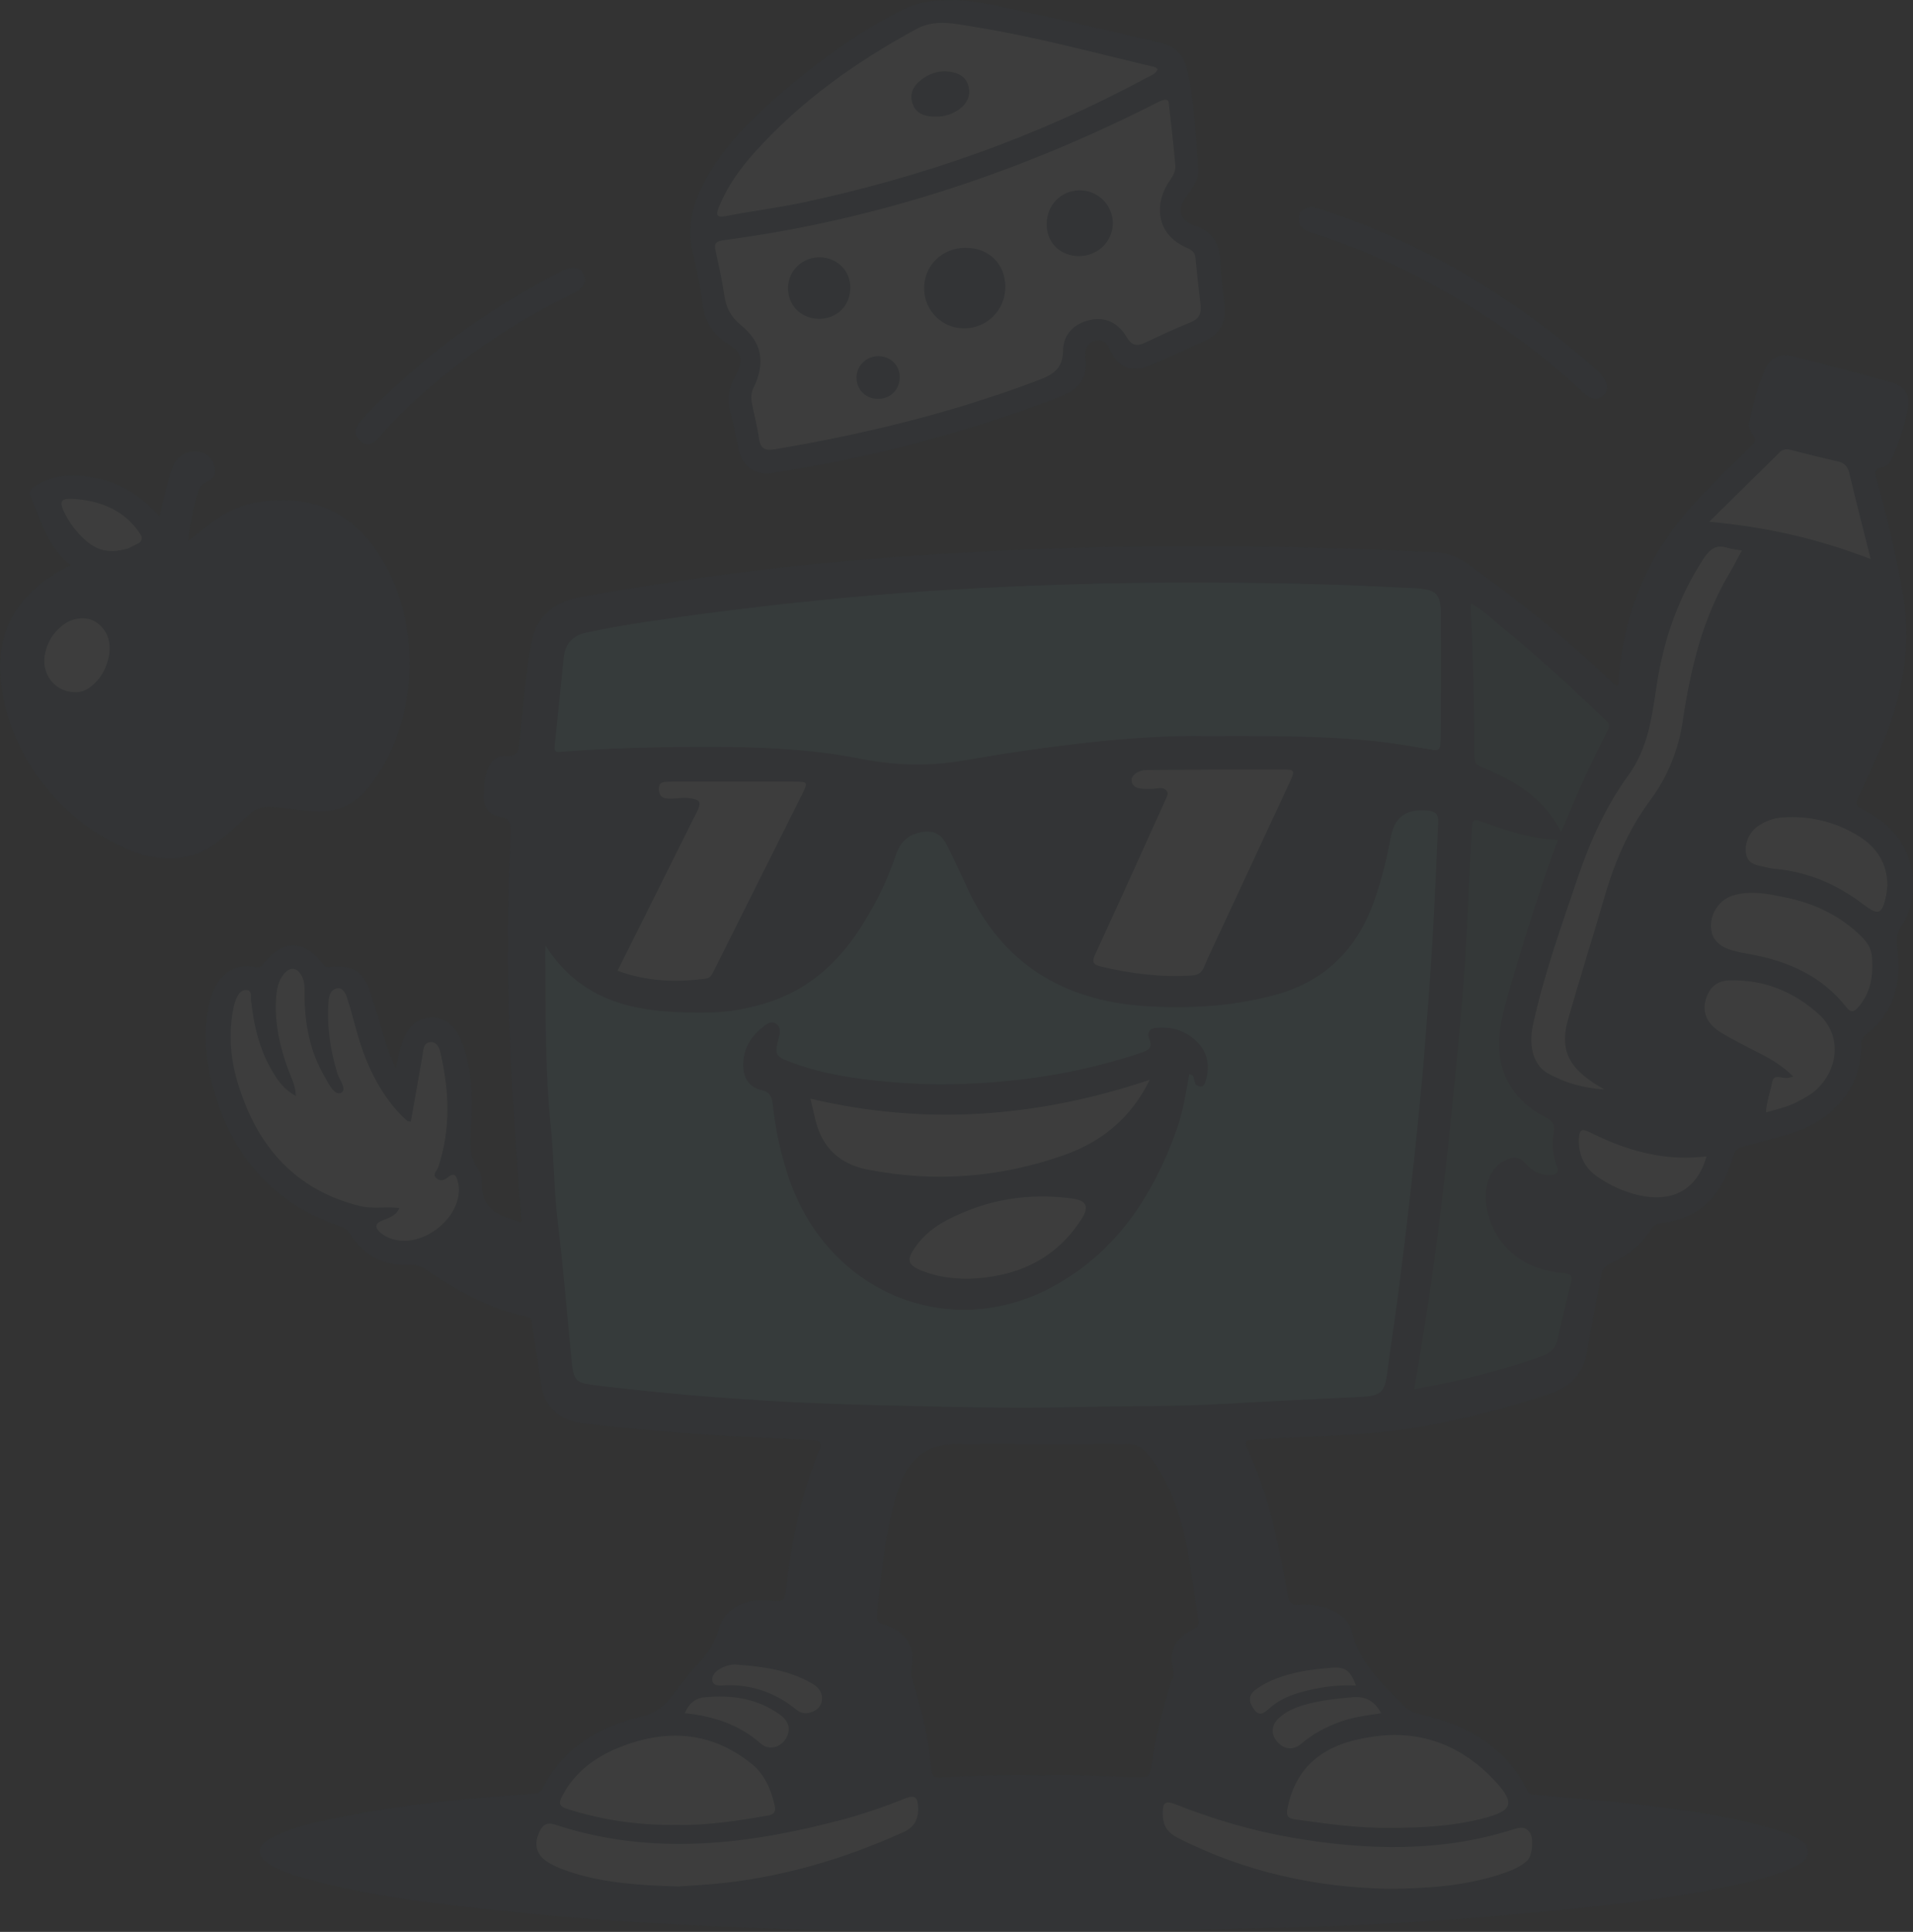 <?xml version="1.0" encoding="UTF-8"?><svg id="Ebene_2" xmlns="http://www.w3.org/2000/svg" width="175.73" height="177.41" viewBox="0 0 175.73 177.41"><rect x="0" y="0" width="175.73" height="177.41" fill="#333333" stroke="none"/><defs><style>.cls-1{fill:#214762;}.cls-2{fill:#6bdadf;}.cls-3{opacity:.05;}.cls-4{fill:#fff;}.cls-5{fill:#468e8e;}</style></defs><g id="Ebene_4"><g class="cls-3"><path class="cls-4" d="M4.47,46.02c-.6,1.11.24,3.15,2.41,4.73,2.32.8,6.92,2.19,7.81.79.58-.92-.65-2.68-1.11-3.34-.23-.32-2.22-3.08-5.65-3.22-.73-.03-2.82-.12-3.45,1.04Z"/><polygon class="cls-4" points="111.35 30.22 103.34 32.95 100.08 29.81 99.18 34.18 69.87 42.78 68 34.43 69.05 32.8 67.16 30.64 64.96 20.77 107.91 7.94 109.41 16.55 107.13 20.04 110.3 21.63 111.35 30.22"/><path class="cls-2" d="M134.4,56.38c0,3.84.02,7.68-.02,11.52-.02,1.49-.06,1.49-1.49,1.21-6.31-1.25-12.69-1.25-21.16-1.21-6.52-.14-15.04.9-23.51,2.37-3.35.57-6.62.45-9.93-.22-6.03-1.18-12.16-1.16-18.28-1.1-3.51.04-6.99.18-10.48.45-.55.06-.65-.08-.61-.57.31-2.88.59-5.76.88-8.62.14-1.31.94-2.04,2.17-2.31,3.7-.8,7.46-1.29,11.22-1.8,7.23-.96,14.48-1.7,21.76-2.19,3.41-.22,6.82-.39,10.24-.53,8.5-.33,17-.37,25.51-.18,3.72.08,7.44.25,11.15.43,2.16.1,2.55.57,2.53,2.74Z"/><path class="cls-2" d="M133.13,73.05c-2.12-.18-5.56.67-5.91,2.76-.37,2.1-.79,3.64-1.51,5.66-1.7,4.68-2.95,7.66-7.84,8.91-4.06,1.04-7.95.89-12.1.62-7.87-.53-12.62-4.05-15.97-11.37-.63-1.35-.85-2.78-1.51-4.09-.63-1.25-2.98-1.53-4.31-1.18-1.1.29-2.84,1.54-3.19,2.58-.94,2.78-2.43,5.14-4.09,7.56-2.19,3.15-3.67,4.32-7.4,5.44-1.72.51-3.37,1.47-5.16,1.51-6.13.1-11.57-1.59-15.41-7.6,0,.33-.68,2.76-.68,2.94.06,5.62-.04,11.24.55,16.85.31,3.04.29,6.07.67,9.11.53,4.51.9,9.05,1.35,13.59.16,1.57.49,1.94,1.86,2.1,9.11,1.14,18.26,1.76,27.42,1.98,6.39.14,12.77.33,19.16.18,4.76-.12,9.54-.02,14.3-.29,4.45-.27,8.87-.47,13.32-.69,1.98-.1,2.33-.43,2.59-2.39.33-2.55.73-5.11,1.06-7.66.92-7.15,1.72-14.32,2.37-21.51.37-4.35.7-8.7.96-13.07.2-3.58.35-7.19.51-10.77.04-.78-.25-1.1-1.02-1.16ZM104.8,100.3c-.12.45,2.97-2.3,2.24-2.69-.16-.1-.28.61-.34.39-.06-.18-.41.92-.84.84-.31,1.78-1.26,3.58-1.85,5.27-2.27,6.44-2.51,3.9-8.69,7.23-9.93,5.37-3.74,6.46-7.12,3.92-2.01-1.51-1.11.21-1.4-2.3-.08-.69-2.76,1.3-3.59,1.12-1.23-.29-3.35.49-3.31-.84.06-1.53-4.41-2.11-3.25-3.03.37-.27.17-1.9.62-1.57.43.31-1.84-4-1.96-3.53-.45,1.74-3.88-5.07-2.07-4.43,2.98,1.1,4.71,2.96,7.84,3.25,3.23.29,6.35,1.19,9.58.95,4.98-.35,8.61-.77,13.34-2.35.68-.22,2.19-.37,1.74-1.34-.22-.45-1.13,1.01-.56.95,1.57-.2-1.73-2.37-.62-1.23.94.96.56-1.93.22-.62Z"/><path class="cls-5" d="M144.64,118.75c-.45,1.76-.86,3.53-1.25,5.31-.18.84-.67,1.31-1.43,1.61-4,1.45-8.11,2.43-12.42,3.23,1.47-8.27,2.55-16.42,3.39-24.6.78-7.62,1.59-15.22,1.84-22.9.08-2.23.26-4.47.33-6.7.04-.73.25-.8.9-.57,2.37.86,6.26,2.24,8.9,2.32-1.72,4.64-3.48,8.95-4.86,13.6-.39,1.35-.68,2.94-.9,4.33-.63,3.84-.08,5.81,3.35,7.59.69.35.67,1.35.49,2.21-.22,1.04-.08,2.14.29,3.15.27.69-.02.88-.67.9-.94.02-1.72-.37-2.29-1.06-.71-.84-1.43-.71-2.21-.25-1.47.86-.65,2.83-.05,4.98.9,3.25,3.26,2.75,6.95,3.06.86.06-.16,2.99-.38,3.79Z"/><path class="cls-5" d="M148.01,67.07c-1.63,3.17-3.08,6.43-4.51,9.85-1.69-3.29-4.45-4.94-7.52-6.19-.49-.2-.84-.33-.84-1,0-4.72-.14-9.42-.35-14.12-.02-.18,0-.35.02-.72,1.23.69,2.13,1.59,3.11,2.39,3.39,2.76,6.6,5.72,9.76,8.76.29.29.61.49.33,1.04Z"/><path class="cls-4" d="M43.28,110.69c-.22,2.66-3.89,4.28-6.53,3.82-.57-.1-1.1-.29-1.57-.67-.63-.51-2.51-1.34-1.65-1.67.57-.23-.78.22-.45-.56-1.33-.16,1.24-.1,0-.41-6.15-1.55-9.77-5.66-11.64-11.52-.8-2.49-1.04-5.03-.51-7.62.06-.29.16-.61.27-.88.2-.41.45-.84,1-.78.53.06,1.07-.26,1.09.03.25,2.49.58,5.16,1.88,7.31.53.88.18,1.35,1.26,1.96-.02-.98.1-.75-.15-1.43-.88-2.33-1.43-4.72-1.23-7.23.06-.78.22-1.51.68-2.13.65-.84,1.52-.96,1.99-.02.25.55.5,1.25.5,1.82-.02,2.86.28,5.53,1.75,8.01.37.65.63,1.62,1.23,1.34.63-.29-.26-.99-.46-1.62-.71-2.29-.83-4.61-.65-7,.04-.57.22-1.12.78-1.23.57-.14.86.45,1,.9.35,1.04.61,2.12.9,3.15.86,3.08,1.93,4.94,4.19,7.25.18.16-.06-.1.11.06-.66-1.83-.08-.35.14-.31.39-2.19.83-2.6,1.2-4.73.08-.51.84-1.09,1.51-1.13.65-.04.88.63.98,1.1.84,3.68.98,7.37-.25,11.01-.12.31-.13.01.26.37.37.35.57-.41.92-.7.67-.55,1.2,1.19,1.32,1.68.1.33.13,1.49.11,1.82Z"/><path class="cls-4" d="M10.16,60.22c-.22,1.08-.65,2-1.47,2.74-.57.51-1.16.82-1.84.76-1.86-.02-3.17-1.65-2.9-3.51.2-1.21.78-2.21,1.76-2.96.96-.74,2.31-.86,3.17-.29,1.08.69,1.53,1.94,1.27,3.25Z"/><path class="cls-4" d="M157.12,106.1c-.9,3.21-3.29,4.51-6.66,3.7-1.37-.33-2.64-.92-3.82-1.72-1.29-.88-1.88-2.1-1.82-3.68.04-.86.25-1.04,1.06-.63,2.92,1.47,5.96,2.45,9.25,2.45.63,0,1.27-.08,2-.12Z"/><path class="cls-4" d="M160.49,49.33c-.43.78-.25,1.93-.68,2.65-2.59,4.37-4.26,8.79-5,13.72-.41,2.8-.84,5.8-2.55,8.09-2.19,2.94-3.15,6.08-4.15,9.56-1.1,3.78-2.06,7.44-3.14,11.24-.8,2.8,1.31,3.38,3.74,5.01.27.2-2.07,1.34-1.48,1.71-2.12-.16-3.82-.67-5.39-1.53-1.43-.78-1.96-2.59-1.49-4.76,1.06-4.86,2.74-9.52,4.33-14.22,1.2-3.49,2.68-6.82,4.88-9.83,1.88-2.59,1.93-5.66,2.38-8.7.67-4.35,2.42-8.43,4.85-12.15.61-.9,1.16-1.41,2.25-1.08.43.14.9.18,1.45.27Z"/><path class="cls-4" d="M173.69,81.4c-.04.24-.06.65-.14,1.06-.37,1.76-.83,2.03-2.24.98-2.51-1.92-5.27-3-8.45-3.29-.31-.02-.69-.17-.98-.25-.76-.18-1.54-.45-1.79-1.41-.25-1.04.29-2.29,1.21-2.86.67-.43,1.43-.71,2.23-.76,2.68-.2,5.21.43,7.48,1.86,1.61,1.04,2.62,2.49,2.66,4.68Z"/><path class="cls-4" d="M172.36,88.83c0,1.49-.39,2.84-1.41,3.98-.37.41-.96.68-1.37.17-2.37-3.04-5.39-4.47-9.08-5.14-.55-.1-1.07-.4-1.62-.56-1.41-.41-2.06-1.16-2.08-2.35-.02-1.29.86-2.55,2.1-2.94,1.74-.53,3.47-.16,5.15.2,2.57.53,4.9,1.59,6.86,3.37,1.23,1.12,1.47,1.7,1.45,3.27Z"/><path class="cls-4" d="M166.64,100.6c-.43.31-.9.57-1.37.8-.94.51-2.71.93-3.79,1.24.04-1.04.52-2.24.7-3.18.08-.45-.19-1.02.22-.96.37.06.85.34,1.42.12-1-1-1.04-1.26-2.14-1.82-1.31-.69-2.64-1.31-3.9-2.1-1.39-.86-1.8-2.08-1.31-3.37.39-1.04,1.1-1.59,2.21-1.61,3.33-.1,6.19,1.1,8.6,3.25,2.33,2.08,1.94,5.64-.65,7.62Z"/><path class="cls-4" d="M75.75,156.16c-.08.69-.55,1.04-1.18,1.21-.49.14-1.02.11-1.39-.18-1.94-1.59-4.04-2.39-6.59-2.33-.51.02-1.36.04-1.42-.64-.04-.63.63-1.08,1.25-1.31.41-.16.82-.22,1.16-.16,2.55.18,4.98.53,7.17,1.78.63.35,1.08.84,1,1.63Z"/><path class="cls-4" d="M72.34,159.83c-.57.8-1.65,1.19-2.39.55-2.08-1.84-4.52-2.61-7.3-2.9.39-.96,1.07-1.64,1.87-1.72,2.62-.27,5.13.1,7.33,1.68.94.69,1.06,1.57.49,2.39Z"/><path class="cls-4" d="M71.03,166.87c-3,.51-5.98.98-8.72.9-3.82.06-7.25-.47-10.6-1.51-.9-.27-.9-.63-.55-1.27,1.19-2.27,3.11-3.7,5.41-4.64,4.51-1.82,8.84-1.65,12.79,1.49,1.29,1.02,1.9,2.43,2.27,3.98.12.47.16.92-.61,1.06Z"/><path class="cls-4" d="M85.2,165.79c.04,1.23-.39,1.96-1.53,2.47-5.84,2.62-11.91,4.39-18.32,4.96-1.21.1-2.43.18-3.29.24-3.76-.12-7.17-.33-10.44-1.41-.65-.22-1.29-.45-1.88-.78-1.39-.74-1.72-1.88-.98-3.25.27-.53.82-1.27,1.45-1.08,9.42,3.13,18.45,2.04,27.76-.45,1.98-.55,3.93-1.23,5.81-2,.92-.35,1.39.35,1.42,1.31Z"/><path class="cls-4" d="M124.86,154.97c-1.92-.1-3.82.13-5.65.68-1.04.31-1.94.76-2.72,1.48-.51.45-1.01.65-1.51-.08-.49-.69-.59-1.35.16-1.9,1.31-.96,2.82-1.43,4.39-1.74.96-.2,1.96-.27,2.94-.37,1.31-.12,1.89.48,2.4,1.93Z"/><path class="cls-4" d="M127.21,157.46c-1.39.2-2.73.43-4.01.9-1.37.49-2.55,1.11-3.64,2.05-.78.67-1.77.39-2.44-.38-.63-.73-.57-1.63.2-2.31.65-.59,1.47-.94,2.29-1.19,1.57-.47,3.19-.63,4.82-.78,1.23-.1,2.15.57,2.78,1.73Z"/><path class="cls-4" d="M136.62,167.16c-2.86.72-5.76.92-9.19.9-2.64.04-5.78-.37-8.89-.8-.75-.1-.92-.35-.75-1.18,1-4.76,4.51-6.39,8.76-6.88,4.37-.49,8.15,1.06,11.15,4.25,2.1,2.25,1.82,2.96-1.08,3.7Z"/><path class="cls-4" d="M141.1,170.96c-.76.67-1.68,1-2.62,1.31-3.33,1.06-6.76,1.35-10.72,1.37-6.8-.12-13.79-1.57-20.33-4.92-1.06-.55-1.47-1.25-1.45-2.43,0-.98.46-1.91,1.38-1.56,3.66,1.45,7.2,2.89,11.09,3.56,7.21,1.23,14.45,1.37,21.52-.92.57-.18,1.05.3,1.4.83.41.63.25,2.31-.27,2.76Z"/><path class="cls-4" d="M172.21,51.59c-5.01-1.94-10.05-3.1-15.57-3.6,2.41-2.37,4.58-4.53,6.78-6.68.29-.27.61-.35,1.04-.25,1.53.41,3.08.76,4.62,1.14.57.14.9.43,1.06,1.04.65,2.72,1.35,5.43,2.08,8.36Z"/><path class="cls-1" d="M175.53,79.57c-.56-2.48-2.16-4.14-4.37-5.21-.67-.34-.69-.6-.41-1.21.71-1.46,1.34-2.95,2-4.42,2-4.57,2.89-9.29,2.05-14.27-.6-3.53-1.47-7-2.41-10.45-.15-.6-.24-.97.56-1.1.5-.09.78-.6.99-1.08.58-1.36,1.01-2.78,1.31-4.22.26-1.36-.26-2.18-1.59-2.54-2.95-.82-5.91-1.59-8.9-2.33-1.19-.3-2.11.07-2.57,1.06-.71,1.55-1.12,3.19-1.49,4.85-.09.43.02.91.28,1.23.41.52.19.78-.19,1.14-1.57,1.53-3.1,3.04-4.61,4.61-3.49,3.62-5.88,7.85-6.92,12.78-.32,1.51-.52,3.04-.6,4.57-.37.02-.48-.26-.65-.41-4.03-3.86-8.4-7.33-12.91-10.6-.97-.73-2.02-1.23-3.26-1.27-3.04-.11-6.08-.28-9.12-.35-10.84-.32-21.68-.26-32.52.3-5.41.28-10.82.67-16.23,1.23-6.94.71-13.82,1.74-20.69,2.95-2.44.43-4.03,1.81-4.48,4.22-.56,2.98-.78,6.03-1.08,9.05-.07.8-.19,1.4-1.25,1.31-.95-.06-1.49.6-1.77,1.46-.24.71-.22,1.44-.26,2.15-.06,1.08.41,1.79,1.44,1.98.9.15,1.1.63,1.04,1.44-.11,2.11-.17,4.2-.22,6.29-.22,9.76.41,19.46,1.18,29.16.07.22.07.37-.22.28-.41-.13-.82-.26-1.23-.41-1.36-.49-2.15-1.38-2.15-2.89.02-.54-.09-1.12-.39-1.55-.91-1.31-.65-2.72-.6-4.16.11-2.61.09-5.22-.95-7.69-.62-1.44-1.68-2.16-2.89-2.05-1.42.15-2.11,1.16-2.54,2.37-.22.65-.34,1.36-.56,2.28-.32-.75-.58-1.27-.75-1.81-.52-1.64-.97-3.3-1.51-4.94-.71-2.16-1.59-2.74-3.86-2.52-.32.02-.41-.07-.58-.3-1.72-2.22-3.64-2.24-5.41-.06-.2.24-.32.49-.76.37-1.88-.47-3.58.71-4.18,3-.6,2.33-.54,4.66,0,7,1.53,6.7,5.28,11.53,11.94,13.81.52.17.77.5,1.03.88,1.23,1.83,2.95,2.72,5.15,2.63.65-.04,1.18.11,1.72.47,2.85,1.92,5.82,3.64,9.25,4.31.48.09.43.39.47.71.28,1.79.56,3.56.82,5.35.34,2.28,1.64,3.47,3.94,3.75,5.5.63,11.01,1.08,16.53,1.32,1.49.07,2.97.13,4.46.22.45.04.99.07.67.84-1.74,4.16-2.59,8.54-3.1,13-.09.8-.26,1.04-1.16.91-2.41-.34-4.4.6-4.98,2.52-.37,1.25-.91,2.18-1.83,3.15-.99,1.03-1.81,2.22-2.72,3.34-.75.9-1.57,1.38-2.67,1.64-3.88.95-7.11,2.84-8.97,6.55-.26.54-.71.5-1.18.54-5.99.39-11.96.99-17.85,2.2-2.01.41-4.03.84-5.88,1.81-1.45.76-1.45,1.7-.04,2.54.84.5,1.77.8,2.71,1.08,6.47,1.88,13.17,2.52,19.83,3.23,4.79.52,9.61.84,14.44,1.1,5.26.28,10.54.49,15.82.58,10.67.19,21.36.22,32.03-.07,5.45-.15,10.91-.22,16.38-.5,4.78-.26,9.57-.56,14.35-1.04,6.47-.63,12.95-1.23,19.31-2.65,1.62-.35,3.23-.77,4.74-1.46.71-.32,1.57-.65,1.57-1.49.02-.91-.9-1.23-1.6-1.59-.43-.19-.88-.34-1.32-.47-4.31-1.31-8.75-1.88-13.21-2.37-2.89-.34-5.82-.54-8.73-.82-.34-.02-.69.04-.91-.41-1.96-3.94-5.34-5.91-9.46-6.9-.67-.15-1.34-.35-1.85-.86-1.98-2.03-4.12-3.92-4.83-6.87-.22-.99-1.06-1.6-2-2-.9-.37-1.83-.49-2.78-.41-.71.06-.95-.15-1.1-.9-.78-4.37-1.61-8.73-3.43-12.84-.65-1.42-.63-1.36.86-1.46,4.8-.3,9.61-.3,14.37-1.08,4.18-.71,8.27-1.75,12.28-3.1,1.88-.63,3.1-1.85,3.43-3.92.37-2.28.86-4.53,1.25-6.81.11-.62.34-1.03.95-1.29,1.51-.62,2.72-1.62,3.62-3,.24-.39.54-.62,1.03-.67,3.66-.39,5.58-2.72,6.53-6.04.19-.63.5-.86,1.06-1.01,1.27-.32,2.52-.67,3.77-1.01,4.07-1.08,7.05-4.14,6.98-8.4-.02-.35.11-.6.39-.82,2.69-2.03,3.32-4.85,2.91-8.02-.09-.71-.04-1.31.37-1.94,1.06-1.7,1.34-3.56.91-5.5ZM36.51,113.89c-.54-.09-1.04-.28-1.49-.63-.6-.49-.65-.9.17-1.21.54-.22,1.18-.37,1.49-1.12-1.27-.15-2.48.11-3.66-.19-5.86-1.47-9.31-5.39-11.08-10.97-.76-2.37-.99-4.79-.48-7.26.06-.28.15-.58.26-.84.19-.39.43-.8.95-.75.5.06.37.6.39.88.24,2.37.78,4.63,2.02,6.68.5.84,1.06,1.59,2.09,2.16-.02-.93-.37-1.57-.62-2.22-.84-2.22-1.36-4.5-1.18-6.88.06-.75.2-1.44.65-2.03.62-.8,1.29-.71,1.74.19.24.52.22,1.04.22,1.59-.02,2.72.5,5.32,1.9,7.69.35.62.86,1.64,1.44,1.38.6-.28-.13-1.18-.32-1.77-.67-2.18-.99-4.37-.82-6.64.04-.54.2-1.06.75-1.18.54-.13.82.43.95.86.34.99.58,2.02.86,3,.82,2.93,2.03,5.65,4.18,7.85.17.15.32.3.48.45.04.04.13.04.34.07.37-2.09.73-4.1,1.08-6.14.07-.49.09-1.12.73-1.16.62-.04.84.6.93,1.04.8,3.51.93,7.01-.24,10.49-.11.3-.54.62-.17.95.35.34.75.21,1.08-.07.63-.52.8-.04.91.43.09.32.11.65.09.97-.21,2.54-3.13,4.81-5.65,4.38ZM163.46,41.54c.28-.26.58-.34.99-.24,1.46.39,2.93.73,4.4,1.08.54.13.86.41,1.01.99.62,2.59,1.29,5.17,1.98,7.97-4.78-1.85-9.57-2.95-14.83-3.43,2.3-2.26,4.37-4.31,6.46-6.36ZM135.12,55.41c1.18.65,2.03,1.51,2.97,2.28,3.23,2.63,6.29,5.45,9.29,8.34.28.28.58.47.32.99-1.55,3.02-2.93,6.12-4.29,9.38-1.61-3.13-4.24-4.7-7.16-5.9-.47-.19-.8-.32-.8-.95,0-4.5-.13-8.97-.34-13.45-.02-.17,0-.34.02-.69ZM51.8,60.29c.13-1.25.9-1.94,2.07-2.2,3.53-.76,7.11-1.23,10.69-1.72,6.88-.91,13.79-1.62,20.73-2.09,3.25-.21,6.49-.37,9.76-.5,8.1-.32,16.19-.35,24.29-.17,3.54.07,7.09.24,10.61.41,2.05.09,2.43.54,2.41,2.61,0,3.66.02,7.31-.02,10.97-.02,1.42-.06,1.42-1.42,1.16-6.01-1.19-12.09-1.19-20.15-1.16-6.21-.13-14.33.86-22.39,2.26-3.19.54-6.31.43-9.46-.21-5.75-1.12-11.59-1.1-17.41-1.04-3.34.04-6.66.17-9.98.43-.52.06-.62-.07-.58-.54.3-2.74.56-5.49.84-8.21ZM107.38,72.44c-.22-.35-.54-.49-.88-.44-.39.06-.88.06-1.27,0-.39-.06-.56.15-.91.04-.61-.2.33-1.03,1.02-1.03l6.28.02s.56.15.56.15l4.35.02c1.23-.02,1.27-.48.75.65-2.11,4.55-4.82,8.97-6.93,13.52-.5,1.08-.54.77-1.01,1.87-.24.58.19.73-.45.75-2.8.17-4.15.52-6.87-.13-.73-.19-.56.19-.26-.49,2.2-4.76,4.06-9.14,6.22-13.92.13-.3-.41-.74-.6-1.02ZM64.36,73.37c-.32-.56-.8-.53-1.39-.49-1.03.06-.98.08-2.04.15.45-1.72-1.06-.59.65-.77,3.78-.4,6.72.96,10.51.97,1.23,0,1.2-1.04.67.02-2.72,5.43-5.03,10.24-7.75,15.67-.17.32-.3-.04-.75.02-2.76.37-3.78.3-6.41-.69,2.37-4.76,4.49-8.24,6.82-12.94.26-.52-.03-1.47-.31-1.93ZM66.62,153.02c.39-.15.78-.21,1.1-.15,2.43.17,4.74.5,6.83,1.7.6.34,1.03.8.95,1.55-.07.65-.52.99-1.12,1.16-.47.13-.88,0-1.23-.28-1.85-1.51-3.96-2.29-6.38-2.24-.49.02-1.29.17-1.34-.49-.04-.6.6-1.03,1.19-1.25ZM64.68,155.87c2.5-.26,4.89.09,6.98,1.6.9.65,1.01,1.49.47,2.28-.54.76-1.53.99-2.24.37-1.98-1.75-4.33-2.52-6.98-2.8.37-.91,1.01-1.38,1.77-1.46ZM51.65,164.92c1.14-2.16,2.97-3.53,5.15-4.42,4.29-1.74,8.41-1.57,12.18,1.42,1.23.97,1.81,2.31,2.16,3.79.11.45.15.88-.58,1.01-2.85.49-5.69.93-8.3.86-3.64.06-6.9-.45-10.09-1.44-.86-.26-.86-.6-.52-1.21ZM82.87,168.3c-5.56,2.5-11.34,4.18-17.44,4.72-1.16.09-2.31.17-3.13.22-3.58-.11-6.83-.32-9.94-1.34-.62-.21-1.23-.43-1.79-.75-1.32-.71-1.64-1.79-.93-3.1.26-.5.67-.71,1.27-.52,8.97,2.98,17.87,1.87,26.73-.5,1.88-.52,3.73-1.16,5.52-1.88.88-.34,1.14-.11,1.18.8.04,1.18-.37,1.87-1.45,2.35ZM104.69,163.22c-3.04-.09-6.08-.3-8.97-.19-3.15-.07-6.16.02-9.16.19-.8.06-.99-.17-1.04-.99-.2-2.71-.93-5.34-1.68-7.93-.09-.37-.19-.71-.09-1.14.37-1.9-.43-3.19-2.26-3.88-.47-.17-1.01-.22-.93-.97.45-4.05.75-8.13,2.13-12.01q1.34-3.71,5.28-3.69c5.19.02,10.35.04,15.54,0,.86,0,1.4.3,1.92.93,2.22,2.78,3.19,6.04,3.77,9.46.32,1.92.56,3.86.88,5.78.07.43-.04.6-.43.8-1.81.93-2.28,1.9-1.87,3.9.11.54-.21.82-.3,1.21-.71,2.5-1.4,5-1.73,7.59-.09.73-.3.95-1.04.93ZM140.53,168.26c.39.6.24,2.2-.26,2.63-.73.63-1.6.95-2.5,1.25-3.17,1.01-6.44,1.29-10.21,1.31-6.47-.11-13.13-1.49-19.37-4.68-1.01-.52-1.4-1.19-1.38-2.31,0-.93.26-1.12,1.14-.78,3.49,1.38,7.07,2.44,10.78,3.08,6.87,1.18,13.71,1.36,20.45-.82.54-.17,1.01-.17,1.34.34ZM137.25,163.46c2,2.15,1.74,2.82-1.03,3.53-2.72.69-5.48.88-8.75.86-2.52.04-5.5-.35-8.47-.77-.71-.09-.88-.34-.71-1.12.95-4.53,4.29-6.08,8.34-6.55,4.16-.47,7.76,1.01,10.62,4.05ZM126.88,157.33c-1.32.19-2.59.35-3.81.8-1.31.47-2.5,1.12-3.55,2.01-.75.63-1.57.52-2.2-.2-.6-.69-.54-1.55.19-2.2.62-.56,1.4-.9,2.18-1.14,1.49-.45,3.04-.6,4.59-.75,1.18-.09,2,.37,2.59,1.47ZM124.56,154.79c-1.83-.09-3.6.17-5.34.69-.99.3-1.88.73-2.63,1.42-.49.43-.91.76-1.4.07-.47-.65-.56-1.29.15-1.81,1.25-.91,2.69-1.36,4.18-1.66.91-.19,1.87-.26,2.8-.35,1.25-.11,1.75.26,2.24,1.64ZM127.44,126c-.24,1.87-.58,2.18-2.46,2.28-4.23.21-8.45.39-12.69.65-4.53.26-9.09.17-13.62.28-6.08.15-12.16-.04-18.25-.17-8.73-.21-17.44-.8-26.12-1.88-1.31-.15-1.62-.5-1.77-2-.43-4.33-.78-8.66-1.29-12.95-.36-2.89-.34-5.78-.63-8.68-.56-5.34-.47-10.69-.52-16.04,0-.17.02-.34.02-.65,3.66,5.73,9.31,6.23,15.15,6.14,1.7-.04,3.38-.35,5.02-.84,3.54-1.06,6.23-3.26,8.32-6.27,1.59-2.31,2.84-4.79,3.73-7.44.34-.99.95-1.66,2-1.94,1.27-.34,2.09-.02,2.69,1.18.63,1.25,1.21,2.54,1.81,3.82,3.19,6.98,8.81,10.39,16.31,10.9,3.96.26,7.87.04,11.73-.95,4.66-1.19,7.69-4.1,9.31-8.56.69-1.92,1.19-3.86,1.55-5.86.34-2,1.4-2.76,3.41-2.59.73.06,1.01.35.97,1.1-.15,3.41-.3,6.85-.49,10.26-.24,4.16-.56,8.3-.91,12.44-.62,6.85-1.38,13.68-2.26,20.48-.32,2.43-.69,4.87-1.01,7.29ZM144.28,117.92c-.43,1.68-.82,3.36-1.19,5.06-.17.8-.63,1.25-1.36,1.53-3.81,1.38-7.72,2.31-11.83,3.08,1.4-7.87,2.43-15.63,3.23-23.43.75-7.26,1.51-14.5,1.75-21.81.07-2.13.24-4.25.32-6.38.04-.69.24-.77.86-.54,2.26.82,4.53,1.62,7.05,1.7-1.64,4.42-3,8.84-4.31,13.26-.37,1.29-.75,2.57-.95,3.9-.6,3.66.82,6.6,4.09,8.3.65.34.95.63.78,1.46-.2.99-.07,2.03.28,3,.26.65-.02.84-.63.86-.9.02-1.64-.35-2.18-1.01-.67-.8-1.36-.67-2.11-.24-1.4.82-1.96,2.8-1.38,4.85.86,3.1,3.32,5.09,6.83,5.39.82.06.97.26.76,1.03ZM142.25,98.61c-1.36-.75-1.87-2.46-1.42-4.53,1.01-4.63,2.61-9.07,4.12-13.54,1.14-3.32,2.56-6.49,4.65-9.37,1.79-2.46,2.16-5.39,2.59-8.28.63-4.14,1.98-8.02,4.29-11.57.58-.86,1.1-1.34,2.15-1.03.41.13.86.17,1.38.26-.41.75-.77,1.47-1.18,2.16-2.46,4.16-3.53,8.73-4.24,13.43-.39,2.67-1.38,5.17-3,7.35-2.09,2.8-3.36,5.93-4.31,9.25-1.04,3.6-2.18,7.16-3.21,10.78-.77,2.67-.11,4.29,2.2,5.84.26.19.54.34,1.1.69-2.02-.15-3.64-.63-5.13-1.46ZM150.42,109.73c-1.31-.32-2.52-.88-3.64-1.64-1.23-.84-1.79-2-1.74-3.51.04-.82.24-.99,1.01-.6,2.78,1.4,5.67,2.33,8.81,2.33.6,0,1.21-.07,1.9-.11-.86,3.06-3.13,4.29-6.34,3.53ZM166.45,100.39c-.41.3-.86.54-1.31.77-.9.49-1.88.69-2.91.99.04-.99.39-1.87.56-2.76.07-.43.3-.52.69-.47.35.06.71.15,1.25-.06-.95-.95-1.96-1.55-3-2.09-1.25-.65-2.52-1.25-3.71-2-1.32-.82-1.72-1.98-1.25-3.21.37-.99,1.04-1.51,2.11-1.53,3.17-.09,5.9,1.04,8.19,3.1,2.22,1.98,1.85,5.37-.61,7.26ZM170.65,92.55c-.36.39-.63.45-1.03-.04-2.26-2.89-5.37-4.25-8.88-4.89-.52-.09-1.06-.19-1.59-.34-1.34-.39-1.96-1.1-1.98-2.24-.02-1.23.82-2.43,2-2.8,1.66-.5,3.3-.15,4.91.19,2.44.5,4.66,1.51,6.53,3.21,1.18,1.06,1.4,1.62,1.38,3.12,0,1.42-.37,2.71-1.34,3.79ZM173.24,82.31c-.35,1.68-.71,1.77-2.05.76-2.39-1.83-5.07-3-8.1-3.28-.3-.02-.58-.07-.86-.15-.73-.17-1.57-.21-1.81-1.12-.24-.99.28-2.18,1.16-2.72.63-.41,1.36-.67,2.13-.73,2.56-.19,4.96.41,7.13,1.77,1.53.99,2.5,2.37,2.54,4.46-.04.22-.06.62-.13,1.01Z"/><path class="cls-1" d="M120.55,18.99c.37.11.8.2,1.2.34,9.32,3.16,17.59,8.11,24.92,14.64.13.12.27.25.39.38.66.69.78,1.53.21,1.99-.67.55-1.27.24-1.82-.27-4.42-4.16-9.36-7.57-14.73-10.4-3.29-1.73-6.71-3.17-10.25-4.29-.72-.23-1.25-.61-1.15-1.46.08-.67.59-.84,1.22-.93Z"/><path class="cls-1" d="M53.74,25.67c-.05.67-.52.99-1.11,1.28-4.39,2.16-8.51,4.75-12.28,7.89-1.95,1.63-3.82,3.33-5.46,5.27-.5.58-1.05.99-1.75.42-.73-.59-.5-1.3.02-1.9,1.29-1.47,2.73-2.79,4.19-4.09,4.32-3.84,9.08-7.02,14.23-9.64,1.16-.59,2.12-.26,2.15.77Z"/><path class="cls-4" d="M111.63,70.67h6.08c1.23-.02,1.29.04.76,1.18-2.11,4.55-4.25,9.1-6.36,13.66-.5,1.08-1.03,2.16-1.49,3.26-.24.58-.61.8-1.25.82-2.8.17-5.54-.19-8.27-.84-.73-.19-.8-.43-.5-1.1,2.2-4.76,4.35-9.53,6.51-14.31.13-.3.22-.44.09-.66-.22-.36-.56-.33-.9-.28-.4.06-.99.06-1.39.03-.37-.03-.85-.14-.95-.65-.12-.63.68-1.07,1.37-1.07l6.29-.04Z"/><path class="cls-4" d="M73.71,72.89c-2.72,5.43-5.43,10.86-8.15,16.29-.17.32-.28.63-.73.69-2.76.37-5.47.26-8.1-.73,2.37-4.76,4.72-9.42,7.05-14.12.26-.52.76-1.32.26-1.54-.34-.15-.8-.23-1.4-.2-1.03.06-2.08.32-2.11-.77-.02-.69.32-.72,1.07-.73,3.81,0,7.59-.02,11.38,0,1.23,0,1.25.04.73,1.1Z"/><path class="cls-1" d="M34.21,50.03c-2.67-3.49-6.23-4.57-10.41-3.95-1.87.28-3.47,1.18-4.94,2.33-.48.39-.97.78-1.57,1.27.17-1.64.5-3.08.9-4.5.15-.5.48-.77.93-.99.58-.26.73-.78.58-1.36-.28-1.14-1.47-1.72-2.56-1.27-.9.37-1.29,1.14-1.53,2-.34,1.21-.62,2.44-.97,3.86-1.62-1.88-3.55-3.06-5.84-3.53-1.83-.39-3.66-.37-5.35.6-.41.24-.88.52-.63,1.1.93,2.26,1.57,4.68,3.66,6.31-.52.28-1.03.54-1.51.84C1.52,54.9-.27,58,.03,62.1c.54,7.43,6.25,14.42,13.41,16.49,4.93.91,6.49-1.14,9.57-3.9.11-.09.24-.19.37-.26.07-.06.17-.09.24-.11.26-.13.52-.2.82-.22.15-.02.32-.02.49,0,3.12.19,5.8,1.34,8.45-1.23,5.32-5.91,5.69-16.45.82-22.84ZM10.01,60.22c-.21,1.03-.62,1.9-1.4,2.61-.54.49-1.1.78-1.75.73-1.77-.02-3.02-1.57-2.76-3.34.19-1.16.75-2.11,1.68-2.82.91-.71,2.2-.82,3.02-.28,1.03.65,1.45,1.85,1.21,3.1ZM12.74,49.87l-.88.45s-.06.04-.09.04c-1.99.58-3.28.15-4.78-1.64-.32-.37-.6-.8-.86-1.23-.78-1.44-.69-1.79.82-1.66,2.5.21,4.63,1.14,5.99,3.3.17.26.07.6-.2.75Z"/><path class="cls-4" d="M88.75,117.62c-1.5-.01-2.96-.2-4.35-.75-1.46-.57-1.59-1.05-.67-2.35.81-1.14,1.89-1.97,3.11-2.6,3.77-1.95,7.78-2.6,11.98-2.03,1.41.19,1.69.78.91,2-2.57,3.99-6.39,5.6-10.97,5.74Z"/><path class="cls-4" d="M106.3,98.62c-1.81,3.7-4.57,6.32-8.18,7.59-6.17,2.17-12.5,2.66-18.95,1.38-2.67-.53-4.31-2.07-4.99-4.67-.17-.66-.37-1.62-.57-2.45,11.06,2.63,21.82,1.8,32.69-1.85Z"/><path class="cls-1" d="M109.25,98.65c-.3,1.69-.56,3.37-1.12,4.97-2.17,6.16-5.59,11.39-11.47,14.56-9.46,5.11-20.53.54-24.14-9.84-.79-2.26-1.28-4.59-1.55-6.97-.08-.66-.24-1.09-1.02-1.26-1.18-.27-1.72-1.19-1.68-2.46.05-1.44.77-2.53,1.87-3.4.34-.27.75-.53,1.18-.22.41.3.35.76.24,1.19-.43,1.67-.4,1.77,1.3,2.4,2.84,1.04,5.81,1.46,8.8,1.73,3.07.28,6.13.28,9.21.06,4.74-.34,9.36-1.2,13.87-2.71.65-.22,1.24-.41.81-1.33-.19-.42,0-.91.56-.97,1.48-.18,2.81.22,3.87,1.29.91.92,1.16,2.06.84,3.31-.11.42-.2,1.04-.9.66-.14-.08-.18-.37-.24-.57-.05-.16-.01-.37-.42-.44ZM105.62,99.16c-10.35,3.47-20.64,4.23-31.17,1.73.19.79.32,1.43.48,2.06.65,2.48,2.21,3.95,4.75,4.45,6.14,1.21,12.17.75,18.05-1.32,3.44-1.21,6.16-3.39,7.88-6.91ZM88.89,117.43c4.36-.13,8.01-1.67,10.45-5.47.74-1.15.48-1.72-.86-1.9-4-.54-7.81.08-11.41,1.94-1.17.6-2.2,1.4-2.96,2.48-.88,1.24-.76,1.69.64,2.24,1.32.52,2.72.7,4.14.71Z"/><path class="cls-4" d="M107.36,6.12c-.22.53-.73.65-1.14.87-10.55,5.68-21.73,9.61-33.45,12.07-2.33.49-4.71.77-7.05,1.23-1.01.2-.94-.22-.68-.87.81-2,2.05-3.72,3.47-5.31,4.44-4.94,9.78-8.72,15.59-11.87,1.86-1.01,3.81-.48,5.69-.18,5.84.93,11.55,2.49,17.3,3.85.1.02.17.13.27.21Z"/><path class="cls-1" d="M87.83,0c2.08.06,4.85.78,7.64,1.37,3.7.78,7.38,1.7,11.08,2.53,1.4.31,2.18,1.11,2.5,2.5.69,3.01.8,6.08,1.02,9.14.07.96-.51,1.7-1.04,2.44-.93,1.29-.69,2.25.81,2.77,1.58.54,2.17,1.61,2.25,3.18.07,1.44.28,2.88.41,4.32.13,1.43-.5,2.44-1.79,3.04-1.7.78-3.39,1.61-5.13,2.29-1.79.69-2.95.11-3.71-1.64-.35-.82-1.36-.94-1.9-.23-.26.34-.32.73-.27,1.13.29,2.25-.92,3.07-2.57,3.7-8.48,3.25-17.23,5.52-26.2,6.9-1.57.24-2.74-.59-3.09-2.16-.26-1.16-.45-2.34-.77-3.49-.33-1.16-.12-2.19.44-3.22.83-1.52.76-2.07-.66-2.99-1.38-.9-2.12-2.04-2.32-3.68-.19-1.61-.55-3.2-.92-4.78-.57-2.49.13-4.72,1.32-6.84,1.6-2.84,3.87-5.12,6.29-7.26,3.29-2.9,6.79-5.51,10.66-7.6C83.95.27,85.07-.01,87.83,0ZM107.95,15c-.11-1.1-.19-2.04-.3-2.97-.11-.97-.15-1.35-.26-2.32-.03-.28.07-.88-1.05-.31-12.46,6.33-25.55,10.71-39.43,12.6-.87.12-1.37.12-1.19.95.33,1.59.57,2.55.81,4.15.17,1.12.56,1.96,1.49,2.72,2,1.62,2.32,3.49,1.2,5.79-.24.5-.24.98-.14,1.47.21,1.06.5,2.11.64,3.18.13.94.56,1.15,1.45,1,8.28-1.4,16.4-3.37,24.27-6.37,1.33-.51,2.18-1.05,2.21-2.67.02-1.57,1.06-2.53,2.51-2.84,1.37-.29,2.54.23,3.35,1.6.42.71.89.85,1.61.52,1.41-.65,2.81-1.33,4.25-1.9.8-.32,1-.82.91-1.6-.17-1.44-.33-2.87-.46-4.31-.05-.53-.36-.75-.78-.93-3.04-1.29-2.95-4.29-1.56-6.21.39-.54.57-1.07.46-1.55ZM106.35,6.36c-.09-.07-.17-.18-.26-.2-5.48-1.29-10.91-2.78-16.48-3.67-1.79-.28-3.65-.79-5.42.17-5.53,3-10.62,6.6-14.84,11.3-1.36,1.51-2.54,3.15-3.31,5.05-.25.62-.32,1.02.65.83,2.23-.44,4.49-.71,6.72-1.17,11.15-2.34,21.81-6.08,31.85-11.49.39-.21.88-.33,1.09-.83Z"/><path class="cls-1" d="M88.71,22.76c2.12-.01,3.63,1.47,3.64,3.57.01,2.15-1.7,3.85-3.84,3.82-2.02-.03-3.62-1.65-3.62-3.68,0-2.1,1.65-3.7,3.82-3.72Z"/><path class="cls-1" d="M99.1,23.52c-1.71-.01-2.95-1.24-2.95-2.91,0-1.77,1.29-3.11,3.02-3.13,1.66-.02,3.05,1.34,3.06,3,.01,1.68-1.4,3.05-3.13,3.04Z"/><path class="cls-1" d="M78.11,26.52c-.06,1.64-1.31,2.81-2.97,2.76-1.6-.05-2.78-1.28-2.75-2.87.03-1.6,1.38-2.84,2.99-2.78,1.61.07,2.78,1.3,2.73,2.89Z"/><path class="cls-1" d="M82.65,34.71c-.04,1.14-.91,1.95-2.06,1.92-1.11-.03-1.93-.89-1.91-1.99.02-1.11.96-1.97,2.08-1.93,1.12.05,1.93.9,1.89,2Z"/><path class="cls-1" d="M85.98,10.71c-.97.01-1.86-.23-2.17-1.25-.33-1.06.28-1.81,1.13-2.35.69-.44,1.46-.64,2.28-.53.84.12,1.55.48,1.76,1.38.2.86-.16,1.56-.86,2.07-.63.46-1.35.69-2.13.68Z"/></g></g></svg>